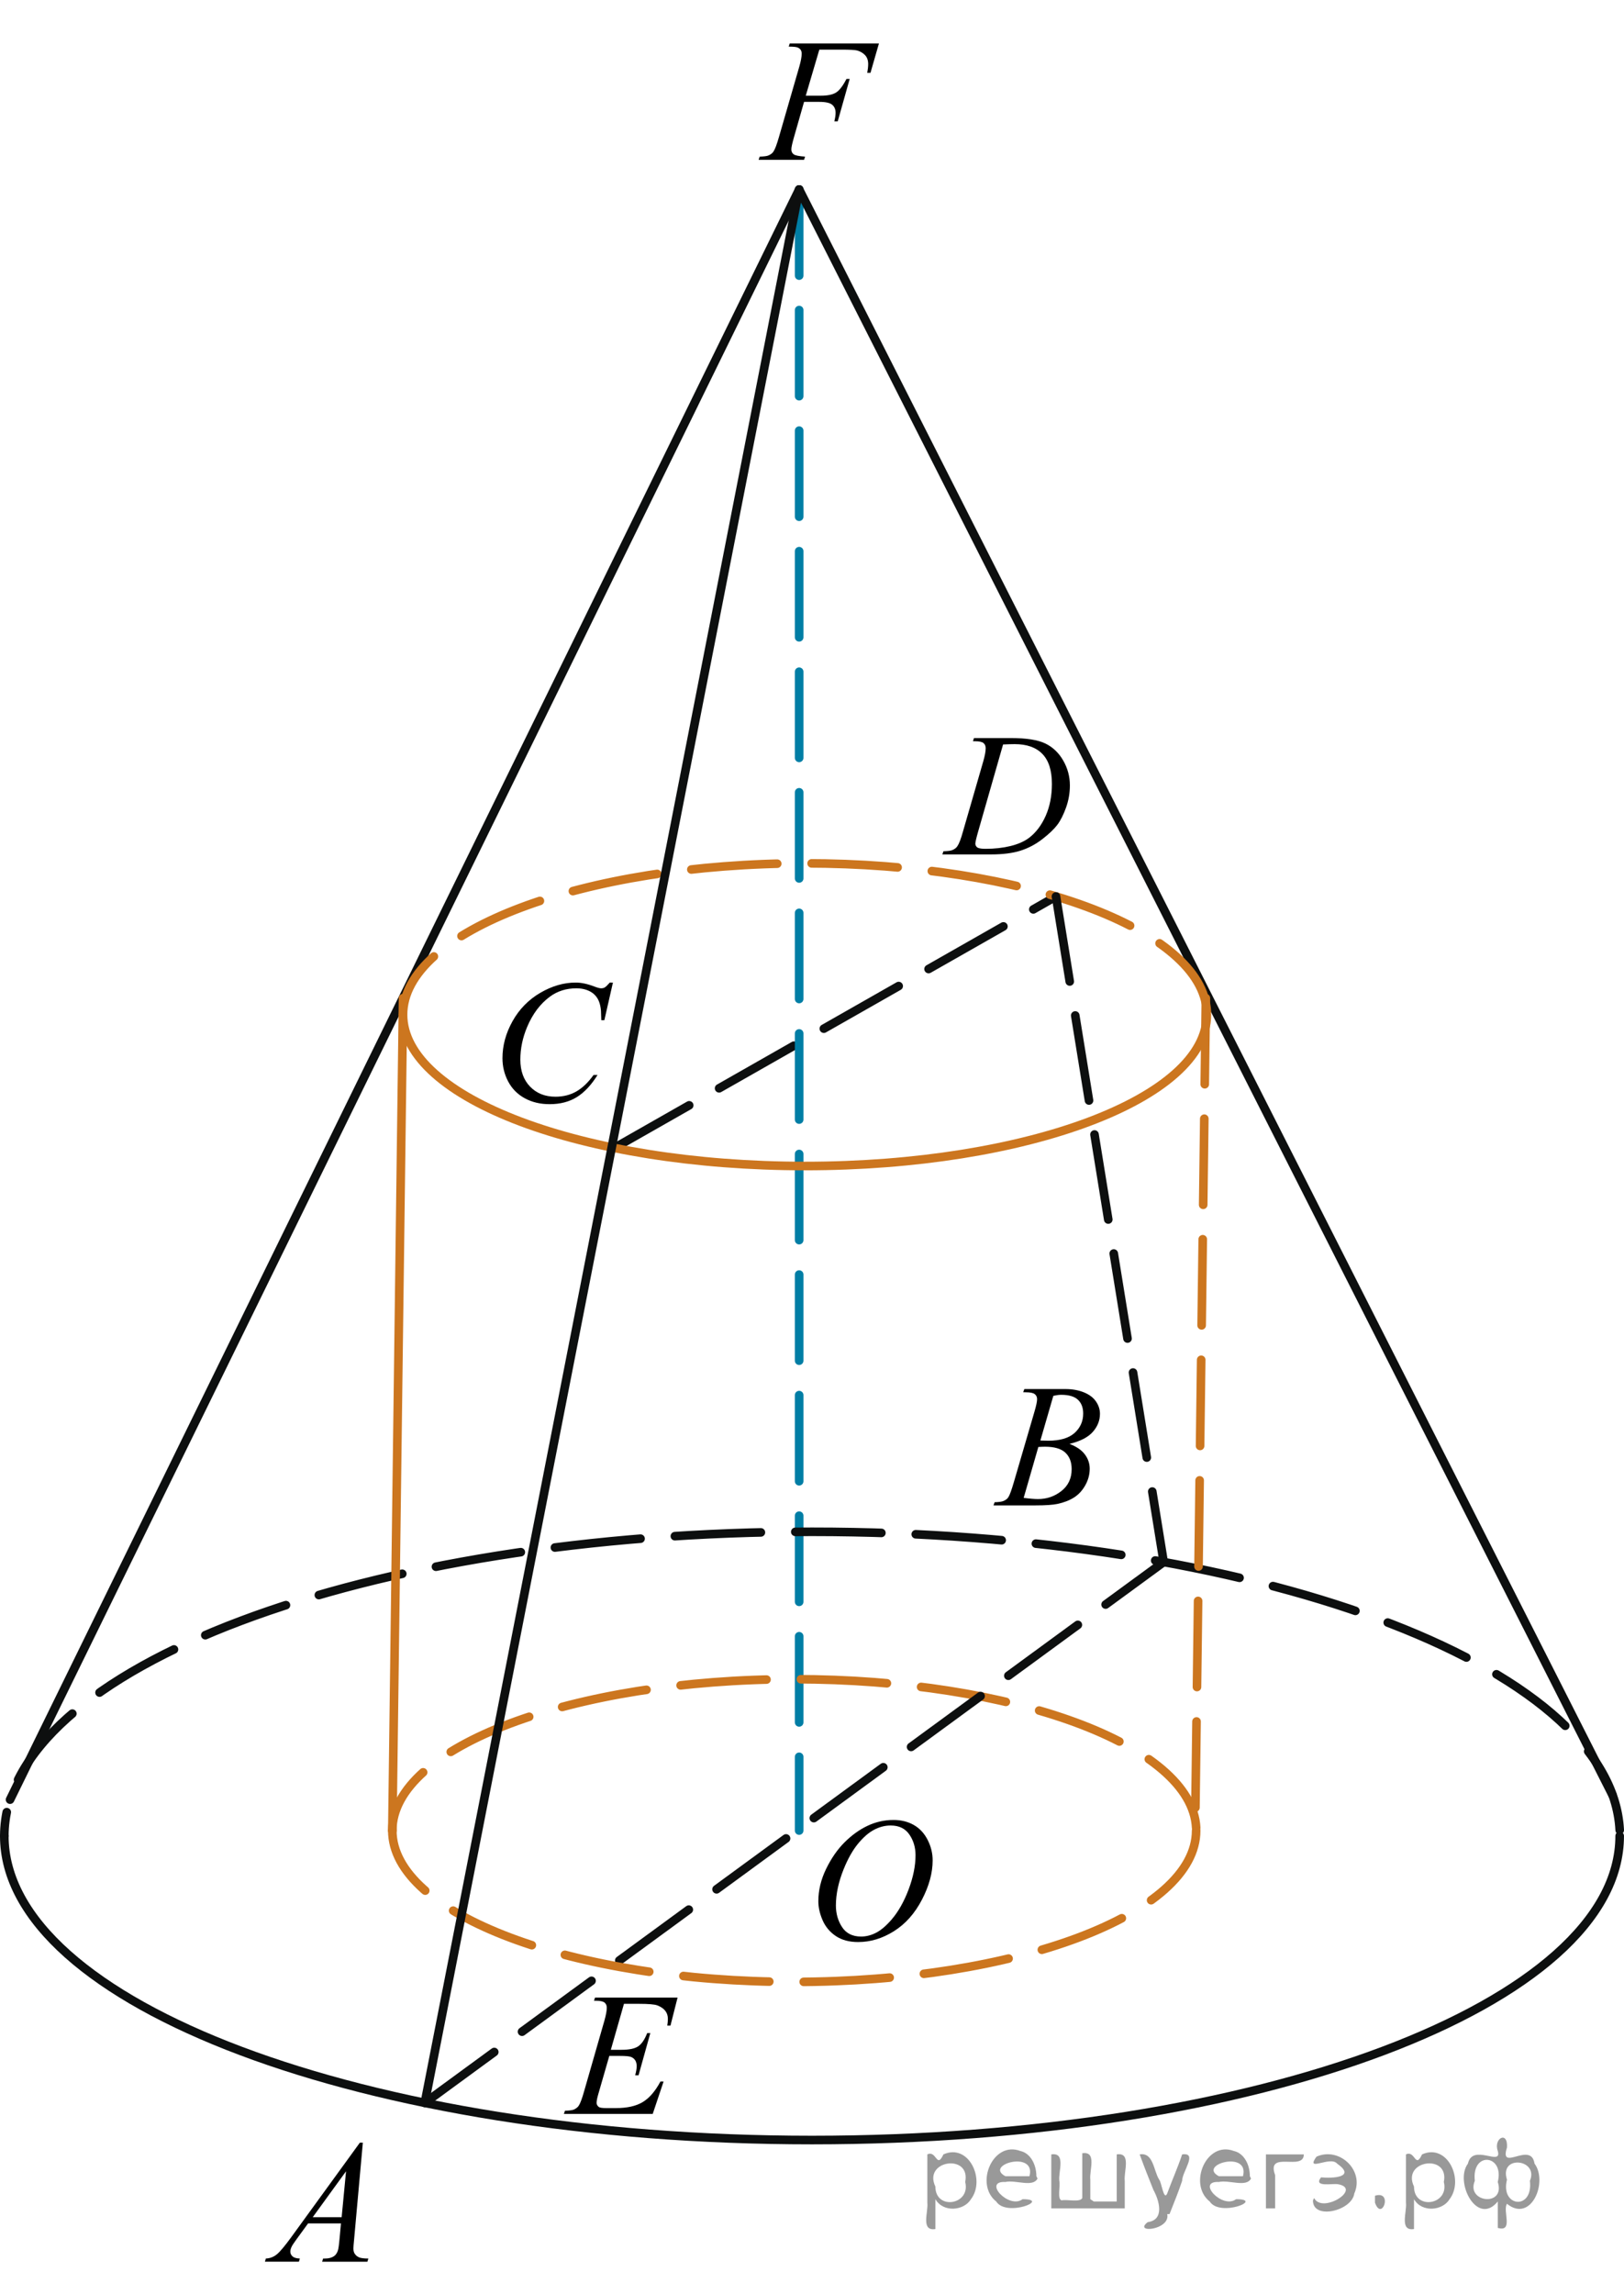 <?xml version="1.0" encoding="utf-8"?>
<!-- Generator: Adobe Illustrator 16.0.0, SVG Export Plug-In . SVG Version: 6.00 Build 0)  -->
<!DOCTYPE svg PUBLIC "-//W3C//DTD SVG 1.1//EN" "http://www.w3.org/Graphics/SVG/1.1/DTD/svg11.dtd">
<svg version="1.1" id="Слой_1" xmlns="http://www.w3.org/2000/svg" xmlns:xlink="http://www.w3.org/1999/xlink" x="0px" y="0px"
	 width="141.491px" height="199.76px" viewBox="1.906 -28.028 141.491 199.76"
	 enable-background="new 1.906 -28.028 141.491 199.76" xml:space="preserve">
<line fill="none" stroke="#0D0F0F" stroke-width="0.75" stroke-linecap="round" stroke-linejoin="round" stroke-miterlimit="10" stroke-dasharray="7.5,3" x1="55.433" y1="71.946" x2="93.909" y2="50.047"/>
<line fill="none" stroke="#007EA5" stroke-width="0.75" stroke-linecap="round" stroke-miterlimit="10" stroke-dasharray="7.5,3" x1="71.532" y1="-11.525" x2="71.532" y2="131.396"/>
<path fill="none" stroke="#CC761F" stroke-width="0.75" stroke-linecap="round" stroke-linejoin="round" stroke-miterlimit="8" stroke-dasharray="7.5,3" d="
	M106.121,131.144c-0.363-7.179-15.931-12.929-35.015-12.929c-19.34,0-35.02,5.9-35.02,13.181"/>
<line fill="none" stroke="#0D0F0F" stroke-width="0.75" stroke-linecap="round" stroke-linejoin="round" stroke-miterlimit="10" x1="2.782" y1="128.703" x2="71.532" y2="-11.525"/>
<line fill="none" stroke="#0D0F0F" stroke-width="0.75" stroke-linecap="round" stroke-linejoin="round" stroke-miterlimit="10" x1="71.532" y1="-11.525" x2="142.4" y2="128.309"/>
<path fill="none" stroke="#0D0F0F" stroke-width="0.75" stroke-linecap="round" stroke-linejoin="round" stroke-miterlimit="8" stroke-dasharray="7.5,3" d="
	M143.023,131.356c-0.73-14.428-32.017-25.981-70.364-25.98c-38.868,0-70.377,11.858-70.377,26.489"/>
<path fill="none" stroke="#0D0F0F" stroke-width="0.75" stroke-linecap="round" stroke-linejoin="round" stroke-miterlimit="8" d="
	M143.02,131.865c0,14.623-31.501,26.484-70.369,26.484c-38.861,0-70.37-11.861-70.37-26.484"/>
<path fill="none" stroke="#CC761F" stroke-width="0.75" stroke-linecap="round" stroke-linejoin="round" stroke-miterlimit="8" stroke-dasharray="7.5,3" d="
	M107.056,60.089c-0.363-7.178-15.931-12.929-35.015-12.929c-19.34,0-35.02,5.901-35.02,13.181"/>
<line fill="none" stroke="#0D0F0F" stroke-width="0.75" stroke-linecap="round" stroke-miterlimit="10" stroke-dasharray="7.5,3" x1="38.915" y1="155.112" x2="103.292" y2="108.011"/>
<path fill="none" stroke="#CC761F" stroke-width="0.75" stroke-linecap="round" stroke-linejoin="round" stroke-miterlimit="8" stroke-dasharray="7.5,3" d="
	M106.12,131.396c0,7.278-15.675,13.18-35.018,13.18c-19.336,0-35.016-5.901-35.016-13.18"/>
<line fill="none" stroke="#CC761F" stroke-width="0.75" stroke-linecap="round" stroke-linejoin="round" stroke-miterlimit="10" x1="37.022" y1="58.901" x2="36.087" y2="131.396"/>
<line fill="none" stroke="#CC761F" stroke-width="0.75" stroke-linecap="round" stroke-linejoin="round" stroke-miterlimit="10" stroke-dasharray="7.5,3" x1="106.966" y1="58.901" x2="106.031" y2="131.396"/>
<line fill="none" stroke="#0D0F0F" stroke-width="0.75" stroke-linecap="round" stroke-linejoin="round" stroke-miterlimit="10" stroke-dasharray="7.5,3" x1="93.909" y1="50.047" x2="103.292" y2="108.011"/>
<path fill="none" stroke="#CC761F" stroke-width="0.75" stroke-linecap="round" stroke-linejoin="round" stroke-miterlimit="8" d="
	M107.055,60.341c0,7.278-15.675,13.18-35.018,13.18c-19.336,0-35.016-5.901-35.016-13.18"/>
<line fill="none" stroke="#0D0F0F" stroke-width="0.75" stroke-linecap="round" stroke-miterlimit="10" x1="71.532" y1="-11.525" x2="38.915" y2="155.112"/>
<g>
	<defs>
		<polygon id="SVGID_1_" points="22.031,171.732 37.157,171.732 37.157,155.034 22.031,155.034 22.031,171.732 		"/>
	</defs>
	<clipPath id="SVGID_2_">
		<use xlink:href="#SVGID_1_"  overflow="visible"/>
	</clipPath>
	<g clip-path="url(#SVGID_2_)">
		<path d="M33.518,158.58l-0.761,8.431c-0.04,0.394-0.06,0.653-0.06,0.777c0,0.199,0.037,0.352,0.111,0.456
			c0.093,0.144,0.22,0.252,0.38,0.321s0.43,0.104,0.809,0.104l-0.081,0.276h-3.943l0.081-0.276h0.17
			c0.32,0,0.581-0.069,0.782-0.209c0.144-0.095,0.254-0.252,0.333-0.471c0.054-0.154,0.105-0.519,0.155-1.092
			l0.118-1.285h-2.866l-1.019,1.397c-0.231,0.314-0.377,0.539-0.435,0.677c-0.06,0.137-0.089,0.265-0.089,0.385
			c0,0.159,0.064,0.296,0.191,0.411c0.128,0.114,0.34,0.177,0.636,0.186l-0.081,0.276h-2.962l0.081-0.276
			c0.364-0.015,0.685-0.139,0.964-0.37s0.693-0.726,1.244-1.483l5.982-8.236H33.518z M32.055,161.069l-2.902,3.998
			h2.519L32.055,161.069z"/>
	</g>
</g>
<g>
	<defs>
		<polygon id="SVGID_3_" points="85.849,105.865 100.974,105.865 100.974,89.168 85.849,89.168 85.849,105.865 		"/>
	</defs>
	<clipPath id="SVGID_4_">
		<use xlink:href="#SVGID_3_"  overflow="visible"/>
	</clipPath>
	<g clip-path="url(#SVGID_4_)">
		<path d="M91.05,93.221l0.103-0.276h3.574c0.601,0,1.136,0.095,1.606,0.284c0.47,0.19,0.822,0.453,1.056,0.792
			c0.234,0.339,0.351,0.697,0.351,1.076c0,0.583-0.208,1.11-0.624,1.581s-1.094,0.818-2.034,1.042
			c0.606,0.23,1.051,0.533,1.337,0.912c0.285,0.379,0.428,0.795,0.428,1.248c0,0.504-0.128,0.984-0.384,1.442
			c-0.256,0.459-0.585,0.815-0.986,1.069c-0.401,0.254-0.885,0.44-1.451,0.56c-0.403,0.084-1.033,0.127-1.891,0.127
			h-3.67l0.096-0.276c0.384-0.011,0.645-0.048,0.783-0.112c0.196-0.085,0.337-0.197,0.421-0.337
			c0.118-0.189,0.275-0.622,0.473-1.3l1.795-6.137c0.152-0.518,0.229-0.882,0.229-1.091
			c0-0.185-0.067-0.33-0.203-0.438c-0.136-0.106-0.393-0.16-0.771-0.16
			C91.202,93.229,91.123,93.226,91.05,93.221z M91.094,102.422c0.532,0.07,0.948,0.104,1.248,0.104
			c0.769,0,1.449-0.233,2.042-0.702c0.594-0.469,0.89-1.103,0.89-1.906c0-0.612-0.183-1.091-0.55-1.435
			s-0.959-0.516-1.776-0.516c-0.157,0-0.35,0.008-0.576,0.022L91.094,102.422z M92.549,97.429
			c0.32,0.01,0.551,0.015,0.694,0.015c1.023,0,1.786-0.226,2.285-0.676c0.5-0.451,0.75-1.016,0.75-1.693
			c0-0.513-0.152-0.913-0.458-1.199c-0.306-0.287-0.793-0.43-1.462-0.43c-0.178,0-0.404,0.029-0.68,0.09
			L92.549,97.429z"/>
	</g>
</g>
<g>
	<defs>
		<polygon id="SVGID_5_" points="42.598,72.078 59.103,72.078 59.103,54 42.598,54 42.598,72.078 		"/>
	</defs>
	<clipPath id="SVGID_6_">
		<use xlink:href="#SVGID_5_"  overflow="visible"/>
	</clipPath>
	<g clip-path="url(#SVGID_6_)">
		<path d="M55.308,57.542l-0.747,3.279h-0.266l-0.029-0.821c-0.024-0.299-0.081-0.565-0.17-0.8
			c-0.089-0.233-0.222-0.436-0.399-0.608c-0.177-0.172-0.401-0.307-0.672-0.403
			c-0.272-0.097-0.571-0.145-0.901-0.145c-0.882,0-1.652,0.244-2.312,0.731c-0.843,0.623-1.503,1.502-1.98,2.637
			c-0.394,0.936-0.591,1.885-0.591,2.846c0,0.981,0.283,1.765,0.85,2.35s1.303,0.877,2.209,0.877
			c0.685,0,1.294-0.154,1.829-0.463c0.534-0.309,1.03-0.784,1.488-1.427h0.348
			c-0.542,0.872-1.144,1.513-1.803,1.924c-0.66,0.411-1.451,0.616-2.372,0.616c-0.817,0-1.542-0.173-2.172-0.519
			c-0.631-0.346-1.11-0.833-1.44-1.46s-0.495-1.302-0.495-2.024c0-1.105,0.293-2.181,0.879-3.227
			s1.391-1.867,2.412-2.465c1.022-0.598,2.053-0.896,3.092-0.896c0.488,0,1.034,0.117,1.641,0.352
			c0.266,0.1,0.458,0.149,0.576,0.149s0.222-0.025,0.31-0.075c0.088-0.05,0.236-0.191,0.443-0.426H55.308z"/>
	</g>
</g>
<g>
	<defs>
		<polygon id="SVGID_7_" points="81.491,49.172 97.997,49.172 97.997,32.474 81.491,32.474 81.491,49.172 		"/>
	</defs>
	<clipPath id="SVGID_8_">
		<use xlink:href="#SVGID_7_"  overflow="visible"/>
	</clipPath>
	<g clip-path="url(#SVGID_8_)">
		<path d="M86.676,36.525l0.089-0.276h3.198c1.355,0,2.358,0.157,3.011,0.471c0.653,0.315,1.174,0.809,1.562,1.483
			c0.39,0.676,0.584,1.399,0.584,2.172c0,0.662-0.112,1.307-0.336,1.932c-0.225,0.625-0.477,1.126-0.761,1.502
			s-0.718,0.791-1.305,1.244c-0.586,0.454-1.221,0.789-1.905,1.006c-0.685,0.217-1.54,0.325-2.564,0.325h-4.24
			l0.096-0.276c0.389-0.011,0.65-0.045,0.783-0.105c0.197-0.084,0.343-0.199,0.435-0.344
			c0.144-0.209,0.304-0.63,0.48-1.263l1.773-6.129c0.138-0.483,0.207-0.861,0.207-1.136
			c0-0.194-0.065-0.344-0.192-0.448s-0.379-0.157-0.754-0.157H86.676z M89.299,36.809l-2.173,7.586
			c-0.162,0.568-0.243,0.919-0.243,1.054c0,0.08,0.025,0.157,0.077,0.231c0.052,0.075,0.122,0.125,0.211,0.149
			c0.128,0.045,0.335,0.067,0.62,0.067c0.773,0,1.491-0.081,2.154-0.242c0.662-0.162,1.205-0.402,1.629-0.722
			c0.601-0.463,1.081-1.102,1.44-1.913c0.359-0.812,0.539-1.736,0.539-2.773c0-1.17-0.275-2.041-0.827-2.611
			c-0.552-0.571-1.357-0.856-2.416-0.856C90.05,36.779,89.712,36.79,89.299,36.809z"/>
	</g>
</g>
<g>
	<defs>
		<polygon id="SVGID_9_" points="48.414,158.849 63.539,158.849 63.539,142.151 48.414,142.151 48.414,158.849 		"/>
	</defs>
	<clipPath id="SVGID_10_">
		<use xlink:href="#SVGID_9_"  overflow="visible"/>
	</clipPath>
	<g clip-path="url(#SVGID_10_)">
		<path d="M56.269,146.485l-1.145,4.006h0.938c0.67,0,1.155-0.103,1.455-0.31c0.301-0.207,0.559-0.59,0.775-1.147
			h0.273l-1.026,3.677h-0.296c0.089-0.309,0.134-0.572,0.134-0.792c0-0.214-0.044-0.386-0.13-0.516
			s-0.204-0.226-0.354-0.288c-0.15-0.061-0.466-0.093-0.949-0.093h-0.952l-0.968,3.356
			c-0.094,0.324-0.14,0.57-0.14,0.74c0,0.129,0.061,0.244,0.185,0.344c0.083,0.069,0.292,0.104,0.627,0.104
			h0.887c0.96,0,1.73-0.172,2.308-0.516c0.579-0.344,1.097-0.942,1.555-1.794h0.273l-0.945,2.817h-7.74
			l0.097-0.276c0.384-0.01,0.643-0.045,0.775-0.104c0.196-0.09,0.34-0.204,0.428-0.344
			c0.134-0.204,0.291-0.633,0.473-1.285l1.758-6.114c0.138-0.493,0.207-0.869,0.207-1.128
			c0-0.19-0.065-0.338-0.195-0.445c-0.131-0.106-0.386-0.16-0.765-0.16h-0.155l0.089-0.277h7.193l-0.62,2.444
			H60.043c0.034-0.23,0.052-0.421,0.052-0.575c0-0.265-0.065-0.486-0.192-0.665
			c-0.167-0.23-0.411-0.404-0.731-0.523c-0.236-0.09-0.78-0.135-1.632-0.135H56.269z"/>
	</g>
</g>
<g>
	<defs>
		<polygon id="SVGID_11_" points="65.398,-11.33 81.904,-11.33 81.904,-28.028 65.398,-28.028 65.398,-11.33 		"/>
	</defs>
	<clipPath id="SVGID_12_">
		<use xlink:href="#SVGID_11_"  overflow="visible"/>
	</clipPath>
	<g clip-path="url(#SVGID_12_)">
		<path d="M73.291-23.708l-1.183,4.014h1.315c0.591,0,1.033-0.093,1.326-0.276c0.293-0.185,0.595-0.578,0.905-1.182
			h0.28l-1.041,3.692h-0.296c0.074-0.299,0.11-0.546,0.11-0.74c0-0.304-0.1-0.539-0.299-0.706
			s-0.572-0.25-1.119-0.25h-1.33l-0.872,3.057c-0.157,0.543-0.236,0.904-0.236,1.084
			c0,0.185,0.068,0.326,0.203,0.426c0.136,0.1,0.467,0.167,0.994,0.202l-0.089,0.276h-3.96l0.096-0.276
			c0.385-0.011,0.641-0.045,0.769-0.105c0.197-0.084,0.343-0.199,0.435-0.344c0.134-0.204,0.291-0.625,0.474-1.263
			l1.766-6.106c0.143-0.493,0.214-0.879,0.214-1.158c0-0.13-0.032-0.24-0.096-0.333
			c-0.065-0.092-0.159-0.16-0.284-0.205c-0.126-0.045-0.376-0.067-0.75-0.067l0.088-0.276h7.772l-0.738,2.563
			h-0.281c0.055-0.309,0.082-0.562,0.082-0.763c0-0.328-0.091-0.589-0.271-0.78
			c-0.18-0.192-0.41-0.328-0.69-0.407c-0.197-0.05-0.638-0.075-1.322-0.075H73.291z"/>
	</g>
</g>
<g>
	<defs>
		<polygon id="SVGID_13_" points="70.237,145.059 86.744,145.059 86.744,126.913 70.237,126.913 70.237,145.059 		"/>
	</defs>
	<clipPath id="SVGID_14_">
		<use xlink:href="#SVGID_13_"  overflow="visible"/>
	</clipPath>
	<g clip-path="url(#SVGID_14_)">
		<path d="M79.758,130.474c0.664,0,1.253,0.146,1.766,0.439c0.512,0.293,0.913,0.726,1.204,1.298
			c0.29,0.572,0.435,1.165,0.435,1.78c0,1.09-0.311,2.233-0.935,3.43c-0.623,1.197-1.437,2.111-2.441,2.741
			s-2.044,0.944-3.118,0.944c-0.773,0-1.42-0.174-1.94-0.521c-0.519-0.347-0.903-0.806-1.152-1.375
			c-0.249-0.57-0.373-1.122-0.373-1.657c0-0.95,0.226-1.889,0.676-2.815c0.451-0.927,0.989-1.702,1.614-2.324
			c0.626-0.622,1.293-1.101,2.002-1.435C78.206,130.642,78.959,130.474,79.758,130.474z M79.506,130.955
			c-0.492,0-0.974,0.123-1.444,0.371c-0.47,0.247-0.936,0.652-1.399,1.214c-0.464,0.562-0.88,1.299-1.249,2.208
			c-0.453,1.12-0.68,2.178-0.68,3.172c0,0.71,0.18,1.338,0.539,1.886c0.359,0.547,0.911,0.821,1.655,0.821
			c0.448,0,0.888-0.113,1.318-0.338c0.432-0.225,0.881-0.609,1.349-1.154c0.586-0.685,1.079-1.559,1.478-2.621
			c0.399-1.062,0.599-2.053,0.599-2.973c0-0.68-0.18-1.28-0.539-1.803
			C80.772,131.216,80.231,130.955,79.506,130.955z"/>
	</g>
</g>
<g style="stroke:none;fill:#000;fill-opacity:0.4" > <path d="m 83.4,163.6 c 0,0.8 0,1.6 0,2.5 -1.3,0.2 -0.6,-1.5 -0.7,-2.3 0,-1.4 0,-2.8 0,-4.2 0.8,-0.4 0.8,1.3 1.4,0.0 2.2,-1.0 3.7,2.2 2.4,3.9 -0.6,1.0 -2.4,1.2 -3.1,0.0 z m 2.6,-1.6 c 0.5,-2.5 -3.7,-1.9 -2.6,0.4 0.0,2.1 3.1,1.6 2.6,-0.4 z" /> <path d="m 92.3,161.7 c -0.4,0.8 -1.9,0.1 -2.8,0.3 -2.0,-0.1 0.3,2.4 1.5,1.5 2.5,0.0 -1.4,1.6 -2.3,0.2 -1.9,-1.5 -0.3,-5.3 2.1,-4.4 0.9,0.2 1.4,1.2 1.4,2.2 z m -0.7,-0.2 c 0.6,-2.3 -4.0,-1.0 -2.1,0.0 0.7,0 1.4,-0.0 2.1,-0.0 z" /> <path d="m 97.2,163.7 c 0.6,0 1.3,0 2.0,0 0,-1.3 0,-2.7 0,-4.1 1.3,-0.2 0.6,1.5 0.7,2.3 0,0.8 0,1.6 0,2.4 -2.1,0 -4.2,0 -6.4,0 0,-1.5 0,-3.1 0,-4.7 1.3,-0.2 0.6,1.5 0.7,2.3 0.1,0.5 -0.2,1.6 0.2,1.7 0.5,-0.1 1.6,0.2 1.8,-0.2 0,-1.3 0,-2.6 0,-3.9 1.3,-0.2 0.6,1.5 0.7,2.3 0,0.5 0,1.1 0,1.7 z" /> <path d="m 103.6,164.8 c 0.3,1.4 -3.0,1.7 -1.7,0.7 1.5,-0.2 1.0,-1.9 0.5,-2.8 -0.4,-1.0 -0.8,-2.0 -1.2,-3.1 1.2,-0.2 1.2,1.4 1.7,2.2 0.2,0.2 0.4,1.9 0.7,1.2 0.4,-1.1 0.9,-2.2 1.3,-3.4 1.4,-0.2 0.0,1.5 -0.0,2.3 -0.3,0.9 -0.7,1.9 -1.1,2.9 z" /> <path d="m 110.9,161.7 c -0.4,0.8 -1.9,0.1 -2.8,0.3 -2.0,-0.1 0.3,2.4 1.5,1.5 2.5,0.0 -1.4,1.6 -2.3,0.2 -1.9,-1.5 -0.3,-5.3 2.1,-4.4 0.9,0.2 1.4,1.2 1.4,2.2 z m -0.7,-0.2 c 0.6,-2.3 -4.0,-1.0 -2.1,0.0 0.7,0 1.4,-0.0 2.1,-0.0 z" /> <path d="m 112.2,164.3 c 0,-1.5 0,-3.1 0,-4.7 1.1,0 2.2,0 3.3,0 0.0,1.5 -3.3,-0.4 -2.5,1.8 0,0.9 0,1.9 0,2.9 -0.2,0 -0.5,0 -0.7,0 z" /> <path d="m 116.4,163.4 c 0.7,1.4 4.2,-0.8 2.1,-1.2 -0.5,-0.1 -2.2,0.3 -1.5,-0.6 1.0,0.1 3.1,0.0 1.4,-1.2 -0.6,-0.7 -2.8,0.8 -1.8,-0.6 2.0,-0.9 4.2,1.2 3.3,3.2 -0.2,1.5 -3.5,2.3 -3.6,0.7 l 0,-0.1 0,-0.0 0,0 z" /> <path d="m 121.7,163.2 c 1.6,-0.5 0.6,2.3 -0.0,0.6 -0.0,-0.2 0.0,-0.4 0.0,-0.6 z" /> <path d="m 125.1,163.6 c 0,0.8 0,1.6 0,2.5 -1.3,0.2 -0.6,-1.5 -0.7,-2.3 0,-1.4 0,-2.8 0,-4.2 0.8,-0.4 0.8,1.3 1.4,0.0 2.2,-1.0 3.7,2.2 2.4,3.9 -0.6,1.0 -2.4,1.2 -3.1,0.0 z m 2.6,-1.6 c 0.5,-2.5 -3.7,-1.9 -2.6,0.4 0.0,2.1 3.1,1.6 2.6,-0.4 z" /> <path d="m 130.4,161.9 c -0.8,1.9 2.7,2.3 2.0,0.1 0.6,-2.4 -2.3,-2.7 -2.0,-0.1 z m 2.0,4.2 c 0,-0.8 0,-1.6 0,-2.4 -1.8,2.2 -3.8,-1.7 -2.6,-3.3 0.4,-1.8 3.0,0.3 2.6,-1.1 -0.4,-1.1 0.9,-1.8 0.8,-0.3 -0.7,2.2 2.1,-0.6 2.4,1.4 1.2,1.6 -0.3,5.2 -2.4,3.5 -0.4,0.6 0.6,2.5 -0.8,2.1 z m 2.8,-4.2 c 0.8,-1.9 -2.7,-2.3 -2.0,-0.1 -0.6,2.4 2.3,2.7 2.0,0.1 z" /> </g></svg>

<!--File created and owned by https://sdamgia.ru. Copying is prohibited. All rights reserved.-->
